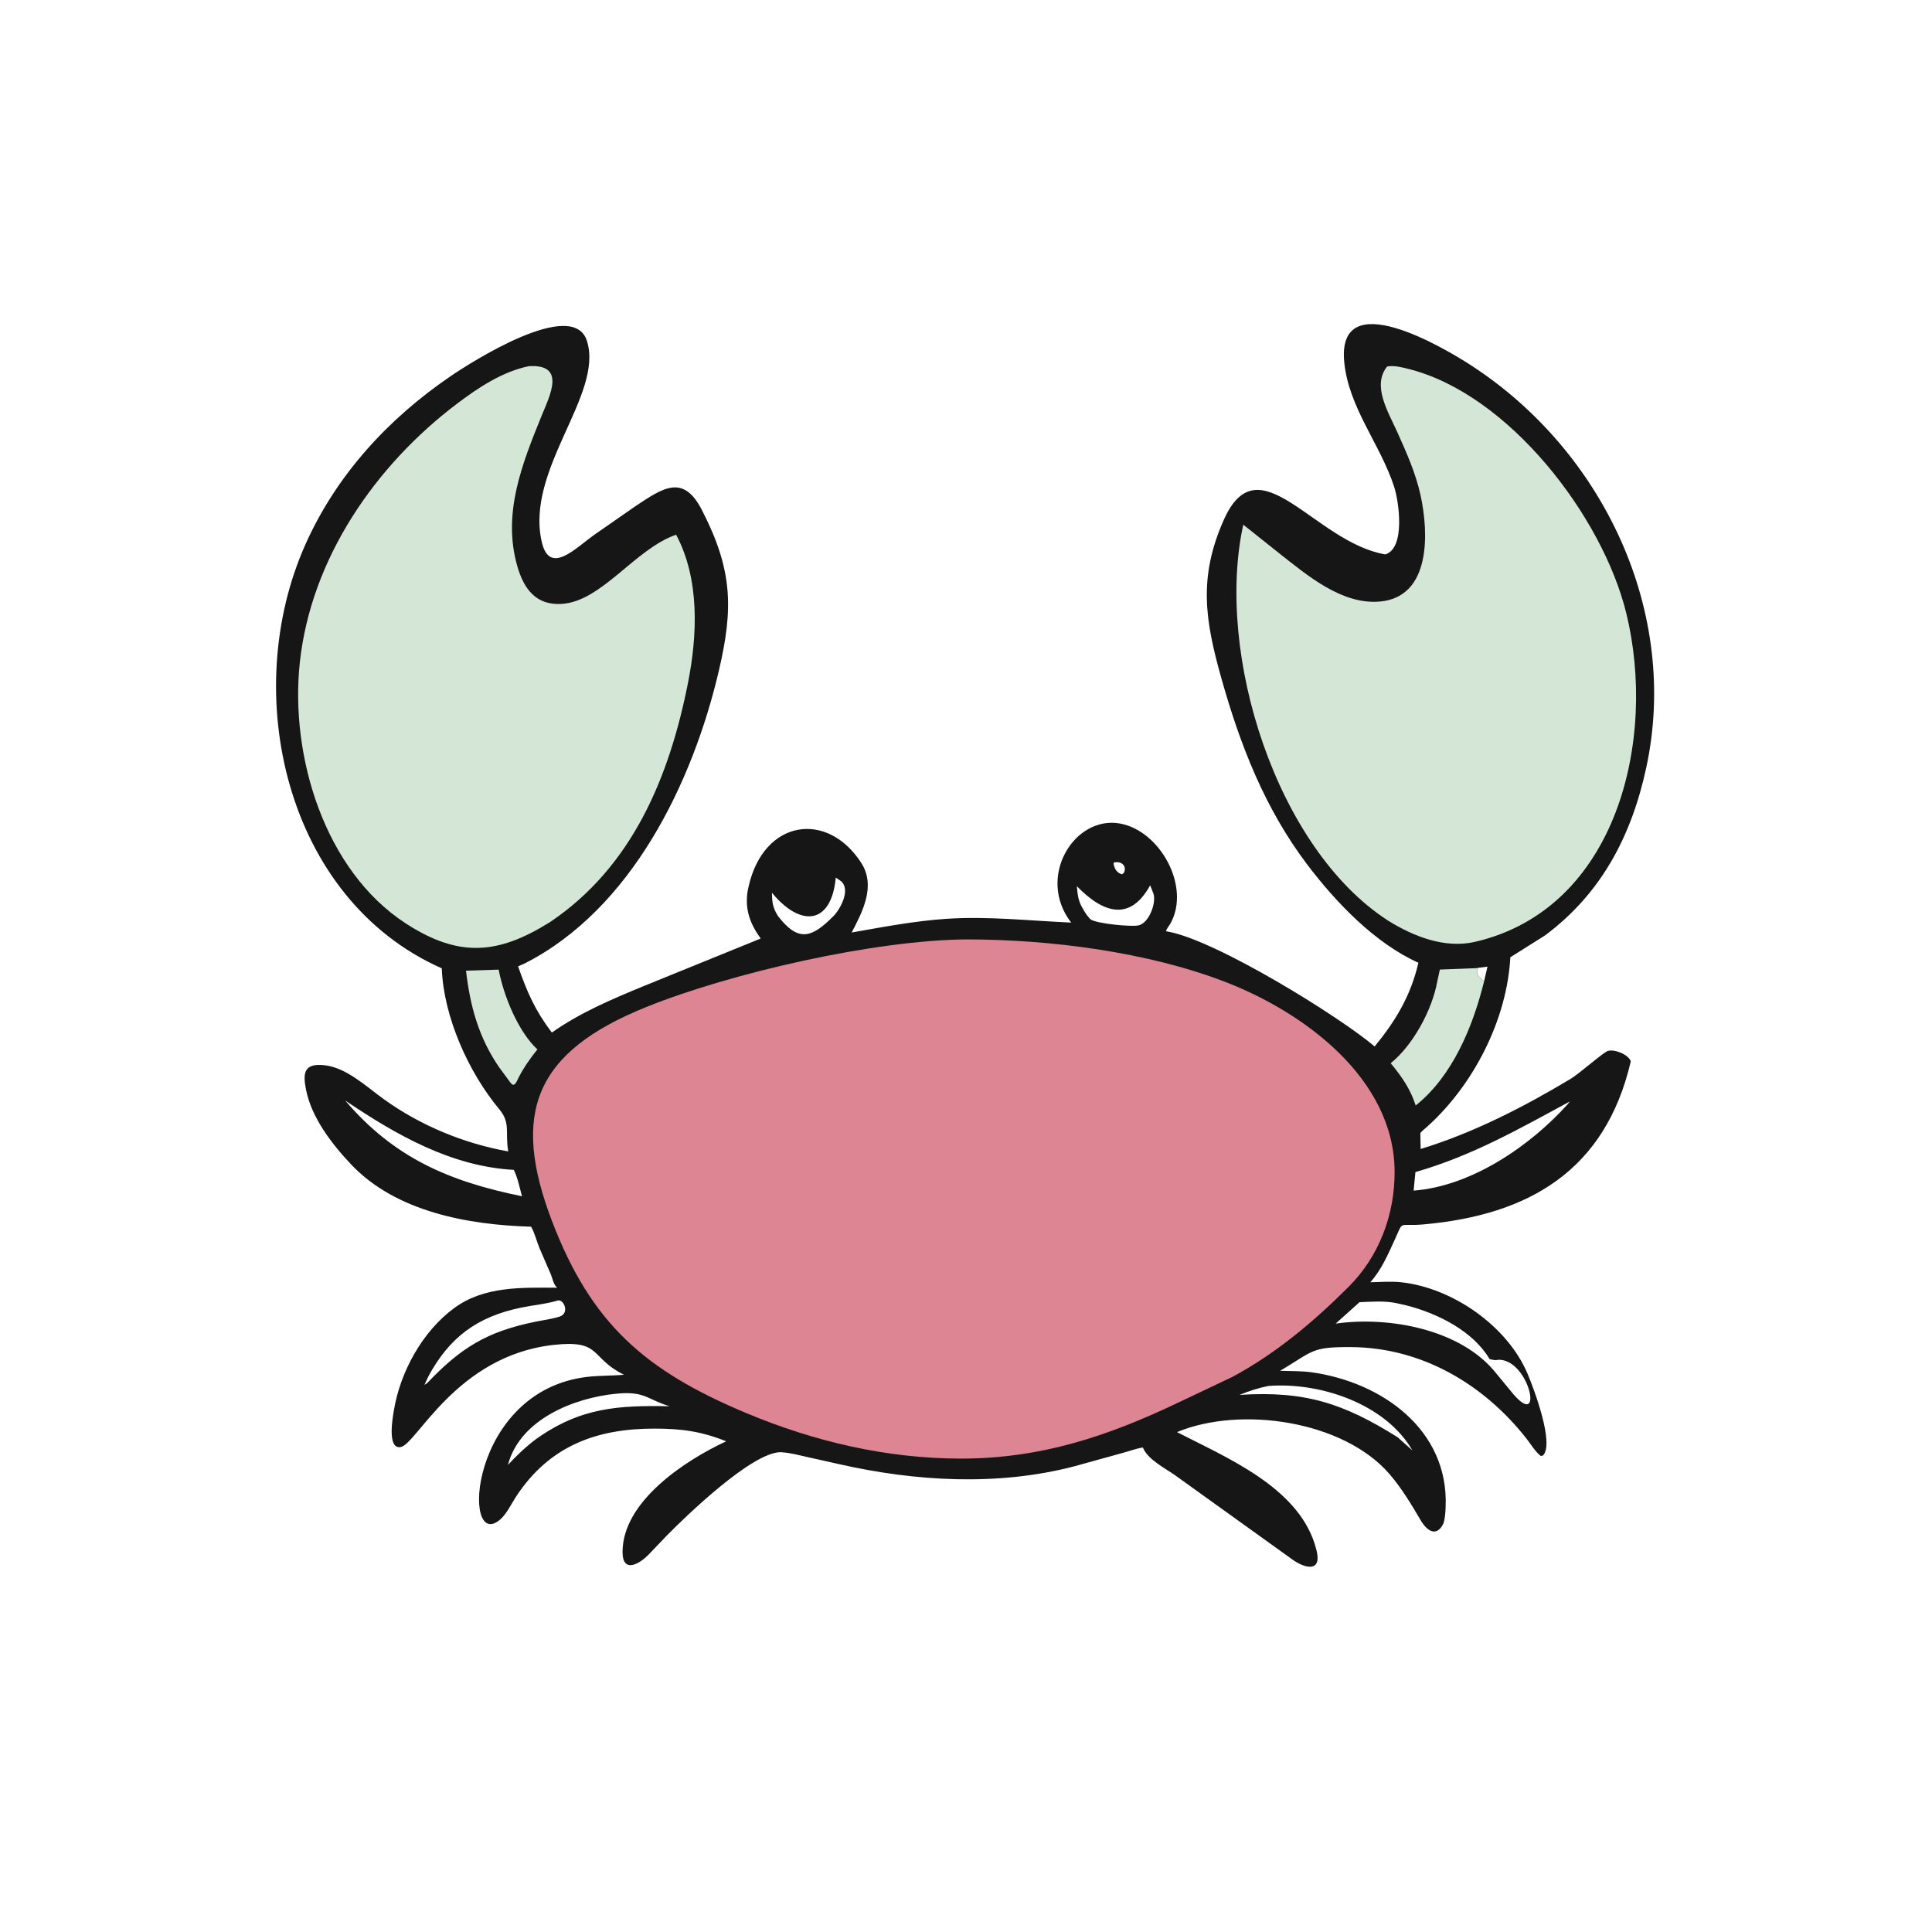 <svg version="1.1" xmlns="http://www.w3.org/2000/svg" style="display: block;" viewBox="0 0 2048 2048" width="640" height="640">
<path transform="translate(0,0)" fill="rgb(23,22,23)" d="M 1507.11 1613.41 C 1496.52 1595.51 1486.37 1578.09 1472.69 1562.31 C 1423.87 1506 1315.24 1490.04 1247.66 1518.1 C 1299.35 1544.75 1374.19 1575.55 1393.63 1636.58 L 1395.5 1643.18 C 1401.31 1666.01 1384.97 1663.31 1371.18 1653.99 L 1246 1564.09 C 1235.49 1556.58 1216.39 1547.09 1211.5 1534.4 C 1204.53 1535.48 1197.51 1538.15 1190.68 1539.99 L 1138.06 1554.56 C 1057.37 1575.43 970.392 1570.41 889.545 1552.07 L 855.773 1544.51 C 847.039 1542.56 838.012 1540.11 829.081 1539.5 L 827.539 1539.37 C 797.059 1539.37 726.681 1607.56 706.758 1627.84 L 688.233 1647.22 C 677.364 1658.71 659.997 1667.67 659.925 1645.45 C 659.75 1591.45 726.658 1547.85 769.784 1527.85 C 743.253 1517.18 722.253 1514.43 693.901 1514.39 C 633.021 1514.29 582.531 1532.3 546.987 1586.56 C 542.024 1594.14 537.101 1604.77 530.324 1610.67 C 488.892 1646.71 496.448 1474.39 622.554 1459.54 C 635.438 1458.02 648.504 1458.49 661.436 1457.27 L 660.272 1456.69 C 625.11 1438.89 637.845 1419.92 586.561 1425.68 C 483.337 1437.29 441.633 1531.41 424.5 1533.99 C 410.105 1536.16 416.368 1502.09 417.5 1495.22 C 424.258 1454.17 447.821 1411.28 481.521 1386.57 C 513.345 1363.23 553.115 1364.88 590.649 1365.05 L 589.519 1363.91 C 586.663 1360.82 585.569 1354.97 584.002 1351.08 L 571.809 1322.93 C 568.757 1315.29 567.009 1307.52 562.996 1300.34 C 496.397 1298.44 419.722 1284.65 372.125 1234.26 C 351.822 1212.76 330.318 1184.89 324.443 1155.35 C 321.002 1138.04 321.571 1126.54 344.5 1129.25 C 367.362 1131.95 388.316 1151.79 406.439 1164.89 C 445.241 1192.93 491.783 1212.25 538.771 1220.55 C 535.262 1200.57 541.501 1190.54 529.425 1176.06 C 496.648 1136.74 470.313 1078.22 468.288 1026.47 C 302.442 953.044 253.425 734.467 323.803 577.004 C 356.636 503.545 411.295 444.085 477.404 398.943 C 498.335 384.649 607.275 314.689 622.154 361.344 C 640.304 418.253 556.39 497.661 574.35 574.688 C 582.6 610.072 609.696 581.414 629.345 567.351 L 673.788 536.437 C 702.83 517.148 724.196 502.258 743.832 540.248 C 776.809 604.052 777.455 645.043 762.029 710.961 C 734.207 829.857 669.45 963.525 556.437 1021.18 L 549.183 1024.38 C 558.791 1051.65 566.995 1070.84 584.978 1094.55 C 614.718 1073.59 648.255 1059.35 681.721 1045.54 L 806.366 994.87 C 795.091 979.156 789.41 964.135 792.554 944.417 L 793.597 939.5 C 809.752 868.593 877.025 858.971 912.928 914.648 C 928.834 939.316 914.066 966.781 902.817 988.5 C 935.93 982.668 969.76 976.213 1003.35 973.973 C 1047.36 971.037 1091.59 976.077 1135.5 977.973 C 1098.32 929.955 1138.73 864.252 1187.17 872.963 C 1229.76 880.621 1262.17 939.63 1240.99 978.5 C 1239.55 981.132 1236.63 984.349 1236.02 987.171 L 1237.28 987.378 C 1288.74 996.211 1420.3 1077.91 1457.17 1109.28 C 1479.63 1082 1495.51 1055.27 1503.57 1020.56 C 1457.64 999.993 1415.92 956.44 1385.51 916.166 C 1340.75 856.875 1314.68 789.994 1294.78 719.262 C 1277.51 657.891 1270 612.347 1297.32 550.981 C 1334.61 467.226 1393.01 574.739 1468.5 587.705 C 1490.08 580.977 1482.86 531.576 1477.89 516.151 C 1463.36 471 1429.47 432.162 1424.92 383.5 C 1417.23 301.247 1530.43 368.451 1559.62 387.424 C 1699.4 478.281 1780.69 648.684 1745.11 813.692 C 1729.59 885.628 1697.77 946.919 1637.82 991.564 L 1601.02 1014.73 C 1597.48 1081.27 1561.59 1150.75 1512.55 1194.59 C 1510.2 1196.69 1507.56 1198.62 1505.62 1201.11 L 1505.95 1217.97 C 1561.95 1200.83 1614.42 1173.86 1664.58 1143.86 C 1674.76 1137.77 1699.31 1115.57 1704.5 1114.01 C 1711.39 1111.94 1726.06 1117.71 1728.72 1125 C 1701.78 1240.78 1620.85 1287.91 1509.14 1297.9 C 1481.59 1300.36 1488.27 1292.73 1478.68 1313.7 C 1471.53 1329.32 1464.23 1346.44 1452.56 1359.24 C 1463.36 1359 1474.78 1358.1 1485.51 1359.27 C 1539.52 1365.16 1597.87 1405.4 1619.38 1456.48 C 1626.48 1473.34 1647.64 1530.03 1635.81 1542.73 L 1633.42 1543.5 C 1627.39 1538.84 1622.85 1531.01 1618.14 1525 C 1572.64 1466.99 1506.63 1428.35 1431.98 1427.98 C 1390.01 1427.78 1392.99 1431.69 1356.98 1453.11 C 1368.03 1453.47 1379.65 1453.18 1390.59 1454.72 C 1464.89 1465.19 1535.73 1515.53 1532.44 1597.17 C 1532.19 1603.21 1531.93 1609.03 1530.13 1614.86 C 1523.18 1629.06 1513.84 1623.62 1507.11 1613.41 z M 1441.13 1380.38 L 1415.85 1403.09 C 1472.18 1395.06 1549.06 1408.94 1586.14 1455.95 L 1604.02 1477.62 C 1636.61 1515.82 1621.66 1442.12 1589.24 1441.38 L 1586.38 1441.7 C 1583.88 1442.01 1581.41 1441.23 1578.99 1440.64 C 1561.34 1410.74 1523.63 1392.15 1491 1383.81 L 1480.03 1381.34 C 1467.59 1378.73 1453.81 1379.88 1441.13 1380.38 z M 365.895 1166.56 C 417.328 1226.87 475.09 1252.15 553.305 1268.08 C 550.942 1259.22 548.75 1248.29 544.655 1240.12 C 478.109 1236.45 419.806 1202.92 365.895 1166.56 z M 1664.06 1167.63 C 1609.44 1197.17 1560.39 1225.18 1500.41 1242.45 L 1498.5 1262.1 C 1560 1257.43 1622.08 1214.69 1661.84 1170.5 L 1664.06 1167.63 z M 591.619 1378.5 C 578.87 1382.34 565.498 1383.43 552.481 1386.11 C 505.496 1395.79 476.22 1417.94 454.07 1459.07 L 449.917 1468 L 452.763 1466.2 C 488.618 1428.5 516.122 1411.7 566.852 1401.22 C 575.454 1399.45 584.652 1398.34 593 1395.71 C 604.207 1392.17 597.748 1377.43 591.619 1378.5 z M 653.041 1477.4 C 608.447 1481.84 551.165 1504.49 538.448 1552.84 C 547.847 1542.73 557.507 1533.53 568.59 1525.23 C 615.519 1492.01 655.159 1489.65 709.78 1490.67 C 686.245 1483.78 684.116 1474.29 653.041 1477.4 z M 1344.52 1469.17 C 1333.95 1471.28 1323.92 1474.6 1313.94 1478.64 C 1383.8 1474.12 1424.47 1487.81 1481.45 1523.47 L 1497.22 1537.51 C 1468.71 1488.14 1399.41 1464.91 1344.52 1469.17 z M 1219.22 938.435 C 1198.07 977.038 1169.64 968.29 1141.56 939.443 C 1142.01 946.471 1142.73 952.513 1145.6 959.057 C 1148.32 964.173 1150.85 968.927 1154.78 973.252 L 1155.76 974.343 C 1161.54 979.1 1199.19 982.671 1206.91 980.953 C 1217.97 978.491 1225.94 957.186 1222.71 947.329 L 1219.22 938.435 z M 885.957 930.275 C 881.235 980.787 848.323 982.993 818.251 946.266 C 818.476 956.48 819.077 962.3 824.788 971.163 C 846.67 999.527 860.897 993.699 883.254 971.379 C 890.64 964.005 902.17 943.177 891.5 934.07 L 885.957 930.275 z M 1180.41 914.5 C 1180.72 919.961 1183.74 925.604 1189.5 926.772 L 1191.5 925.051 C 1194.93 917.446 1187.96 912.19 1180.41 914.5 z M 1566.66 1025.96 C 1563.67 1032.77 1568.04 1035.87 1573.2 1040.22 L 1576.78 1024.68 L 1566.66 1025.96 z"/>
<path transform="translate(0,0)" fill="rgb(212,231,215)" d="M 534.979 1139.33 L 529.338 1131.72 C 507.321 1099.75 498.403 1066.63 493.978 1028.96 L 528.603 1027.85 C 533.773 1055.12 548.797 1092.88 569.658 1112.45 C 561.959 1122.01 555.509 1131.2 549.814 1142.08 C 543.953 1155.6 542.944 1149.6 534.979 1139.33 z"/>
<path transform="translate(0,0)" fill="rgb(212,231,215)" d="M 1573.2 1040.22 C 1561.54 1087.6 1540.01 1140.52 1500.7 1171.86 C 1495.12 1154.48 1485.78 1141.01 1474.16 1127.03 C 1497.43 1108.58 1518.07 1070.83 1523.44 1040.92 L 1526.3 1027.78 L 1566.66 1026.2 C 1563.67 1032.77 1568.04 1035.87 1573.2 1040.22 z"/>
<path transform="translate(0,0)" fill="rgb(212,231,215)" d="M 1470.46 388.5 C 1477.79 387.21 1485.39 389.176 1492.5 390.936 C 1599.09 417.318 1698.77 547.108 1723.97 650.22 C 1756.55 783.552 1714.54 963.092 1563.85 998.335 C 1531.7 1005.86 1498.33 992.691 1471.39 975.875 C 1352.97 899.483 1287.94 692.967 1317.92 556.175 L 1355.74 586.298 C 1385.54 609.699 1422.47 641.39 1462.95 637.654 C 1516.92 632.674 1514.6 565.09 1505.89 525.147 C 1500.71 501.437 1490.9 479.632 1481 457.623 C 1471.44 436.403 1454.11 408.541 1470.46 388.5 z"/>
<path transform="translate(0,0)" fill="rgb(212,231,215)" d="M 560.562 388.176 C 600.414 385.746 582.869 419.184 574.021 440.984 C 553.275 492.094 532.335 544.526 548.395 600.281 C 555.386 624.553 568.186 641.503 594.783 640.206 C 637.62 638.117 672.889 581.97 716.705 566.814 C 741.754 613.695 739.36 672.846 729.366 723.525 C 709.67 823.408 670.345 918.804 582.959 977.5 C 528.216 1011.73 486.596 1015.57 430.075 978.833 C 343.967 922.864 307.155 801.192 317.835 702.152 C 329.72 591.932 397.882 493.289 484.704 427.76 C 507.333 410.681 532.494 393.99 560.562 388.176 z"/>
<path transform="translate(0,0)" fill="rgb(221,133,146)" d="M 1025.51 995.808 C 1114.04 995.961 1215.66 1009.1 1297.69 1040.43 C 1382.32 1072.75 1478 1143.42 1478.35 1242 C 1478.51 1287.37 1462.1 1331.5 1429.9 1363.75 C 1393.12 1400.6 1352.46 1434.86 1306.37 1459.57 L 1250.42 1486.12 C 1174.33 1522.55 1103.35 1546.15 1018.94 1546.17 C 939.992 1546.17 863.33 1528.23 790.723 1497.79 C 683.819 1452.97 626.599 1403.14 585.051 1294.17 C 541.811 1180.76 565.789 1115.58 684.945 1067.53 C 774.808 1031.3 927.731 996.297 1025.51 995.808 z"/>
</svg>